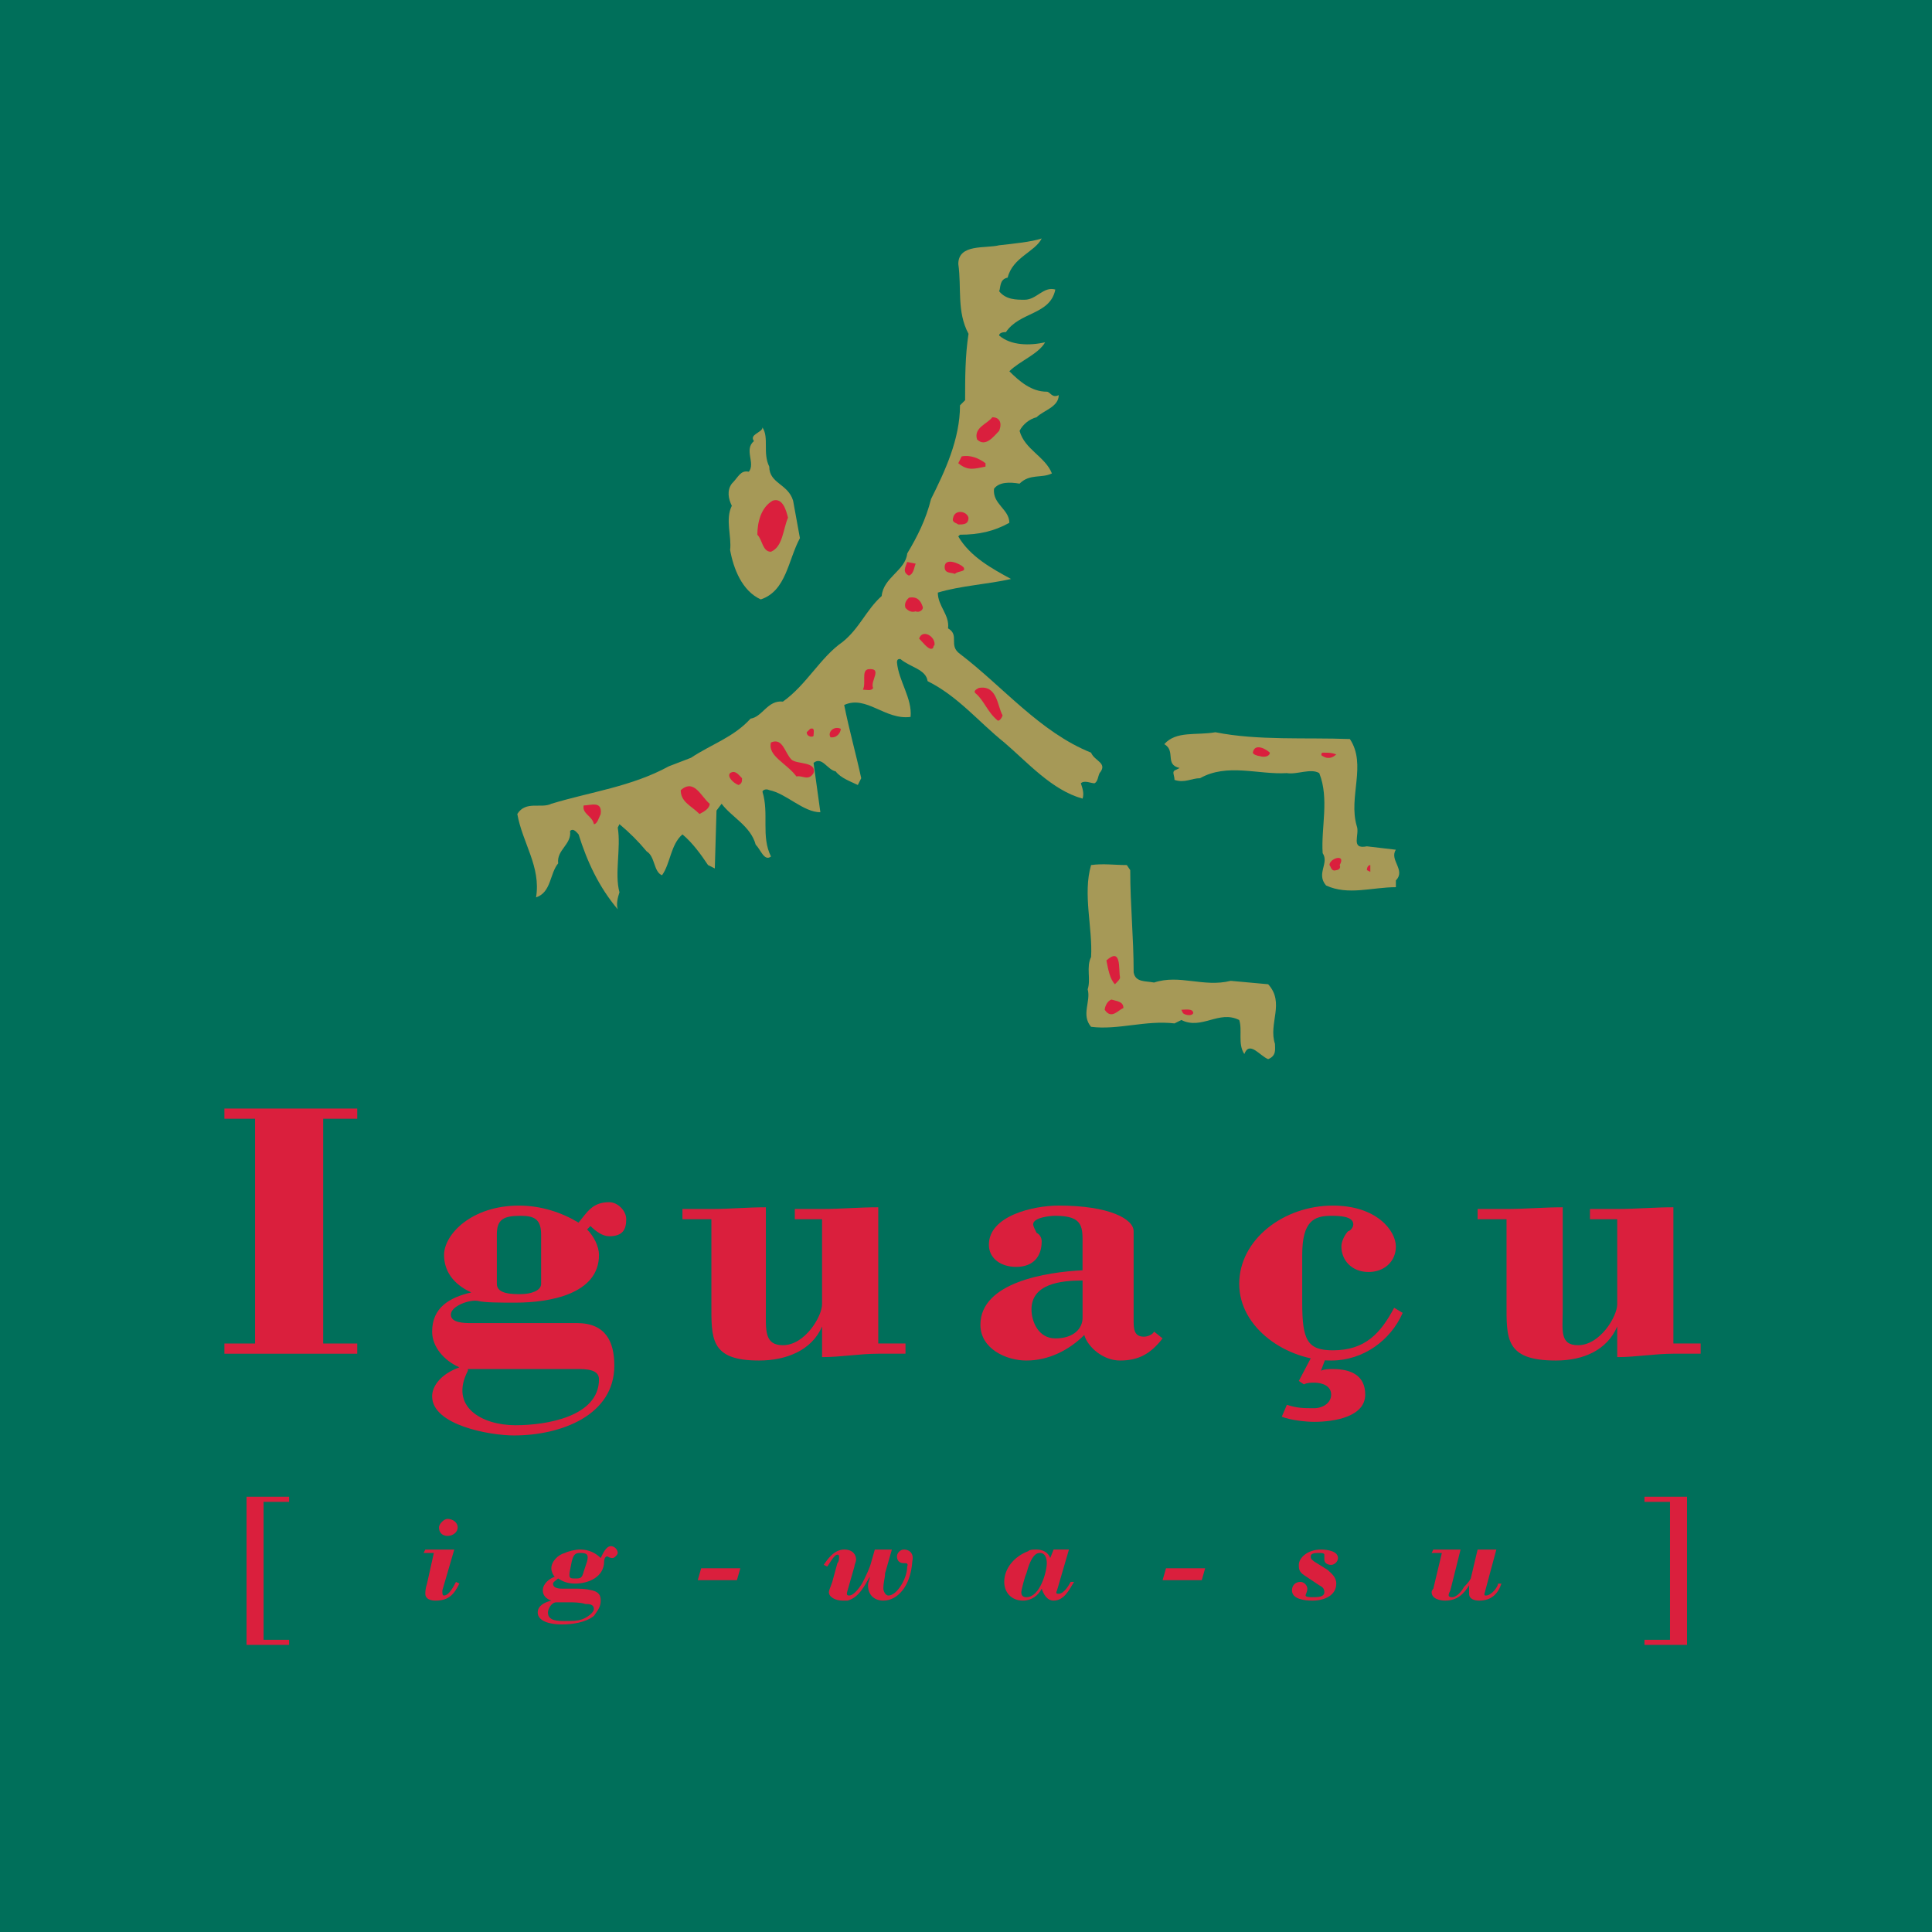 <?xml version="1.0" encoding="utf-8"?>
<!-- Generator: Adobe Illustrator 13.0.0, SVG Export Plug-In . SVG Version: 6.00 Build 14948)  -->
<!DOCTYPE svg PUBLIC "-//W3C//DTD SVG 1.0//EN" "http://www.w3.org/TR/2001/REC-SVG-20010904/DTD/svg10.dtd">
<svg version="1.0" id="Layer_1" xmlns="http://www.w3.org/2000/svg" xmlns:xlink="http://www.w3.org/1999/xlink" x="0px" y="0px"
	 width="192.756px" height="192.756px" viewBox="0 0 192.756 192.756" enable-background="new 0 0 192.756 192.756"
	 xml:space="preserve">
<g>
	<polygon fill-rule="evenodd" clip-rule="evenodd" fill="#006F5A" points="0,0 192.756,0 192.756,192.756 0,192.756 0,0 	"/>
	<polygon fill-rule="evenodd" clip-rule="evenodd" fill="#DA1F3D" points="35.64,135.061 35.64,134.043 32.242,134.043 
		32.242,111.617 35.64,111.617 35.64,110.6 22.389,110.6 22.389,111.617 25.447,111.617 25.447,134.043 22.389,134.043 
		22.389,135.061 35.64,135.061 	"/>
	<path fill-rule="evenodd" clip-rule="evenodd" fill="#DA1F3D" d="M57.554,136.59c0.849,0,2.208,0,2.208,1.02
		c0,3.736-5.266,4.586-8.324,4.586c-3.397,0-6.625-1.867-4.756-5.436v-0.17H57.554L57.554,136.59z M49.57,123.17
		c0-1.529,0.68-1.869,2.378-1.869c1.359,0,2.039,0.34,2.039,1.869v4.926c0,0.68-1.02,1.02-2.039,1.02c-0.849,0-2.378,0-2.378-1.02
		V123.17L49.57,123.17z M47.021,132.004c-0.679,0-2.039,0-2.039-0.85s1.869-1.529,2.718-1.359c0.679,0.17,2.208,0.17,3.737,0.17
		c3.398,0,8.324-0.85,8.324-4.756c0-0.85-0.509-1.869-1.189-2.549l0.34-0.34c0.509,0.51,1.189,1.02,1.868,1.02
		c1.359,0,1.699-0.68,1.699-1.699c0-0.85-0.85-1.699-1.699-1.699c-1.698,0-2.208,1.02-3.057,2.039
		c-1.699-1.02-3.737-1.699-5.946-1.699c-4.756,0-7.474,2.889-7.474,4.928c0,1.529,0.849,2.887,2.718,3.736
		c-2.208,0.51-3.907,1.529-3.907,3.908c0,1.529,1.189,2.887,2.718,3.566c-1.869,0.68-2.718,1.869-2.718,2.889
		c0,2.887,5.776,3.906,8.154,3.906c4.756,0,10.023-2.037,10.023-6.965c0-2.377-0.85-4.246-3.737-4.246H47.021L47.021,132.004z"/>
	<path fill-rule="evenodd" clip-rule="evenodd" fill="#DA1F3D" d="M82.017,135.4c1.868,0,3.737-0.34,5.606-0.34h2.718v-1.018h-2.718
		v-13.592c-1.869,0-3.738,0.17-5.606,0.17h-2.718v1.02h2.718v8.494c0,1.189-1.699,4.078-3.907,4.078
		c-1.869,0-1.699-1.529-1.699-3.568v-10.193c-1.868,0-3.567,0.17-5.436,0.17h-2.888v1.02h2.888v8.324
		c0,3.568-0.169,5.775,4.757,5.775c2.718,0,5.266-1.02,6.286-3.396l0,0V135.4L82.017,135.4z"/>
	<path fill-rule="evenodd" clip-rule="evenodd" fill="#DA1F3D" d="M108.008,131.494c0,1.02-0.85,2.039-2.719,2.039
		c-1.697,0-2.377-1.699-2.377-2.889c0-2.549,2.887-2.889,5.096-2.889V131.494L108.008,131.494z M108.008,126.738
		c-3.568,0.168-10.193,1.188-10.193,5.436c0,2.377,2.548,3.566,4.587,3.566c2.207,0,4.246-1.02,5.775-2.547
		c0.34,1.189,1.869,2.547,3.568,2.547c1.867,0,3.057-0.68,4.246-2.207l-0.85-0.68c-0.17,0.34-0.68,0.508-1.02,0.508
		c-1.02,0-1.02-0.848-1.02-1.697v-8.834c0-1.189-2.377-2.549-7.475-2.549c-2.547,0-6.965,1.02-6.965,3.908
		c0,1.359,1.189,2.209,2.719,2.209c1.699,0,2.549-1.02,2.549-2.549c0-0.34-0.17-0.68-0.51-0.85c-0.17-0.34-0.34-0.68-0.34-0.85
		c0-0.68,1.697-0.85,2.207-0.85c2.889,0,2.719,1.189,2.719,3.059V126.738L108.008,126.738z"/>
	<path fill-rule="evenodd" clip-rule="evenodd" fill="#DA1F3D" d="M139.096,130.475c-1.359,2.549-2.889,4.246-6.115,4.246
		c-2.549,0-3.059-1.018-3.059-4.756v-4.756c0-3.398,1.189-3.908,2.889-3.908c0.68,0,2.207,0,2.207,0.85c0,0.34-0.34,0.68-0.51,0.68
		c-0.338,0.34-0.678,1.02-0.678,1.529c0,1.359,1.018,2.547,2.717,2.547c1.529,0,2.719-1.018,2.719-2.547s-1.869-4.078-6.285-4.078
		c-4.928,0-9.344,3.398-9.344,7.814c0,4.418,4.756,7.645,9.174,7.645c3.227,0,5.945-2.037,7.135-4.756L139.096,130.475
		L139.096,130.475z"/>
	<path fill-rule="evenodd" clip-rule="evenodd" fill="#DA1F3D" d="M161.35,135.4c1.869,0,3.738-0.34,5.605-0.34h2.719v-1.018h-2.719
		v-13.592c-1.867,0-3.736,0.17-5.605,0.17h-2.719v1.02h2.719v8.494c0,1.189-1.699,4.078-3.908,4.078
		c-1.867,0-1.527-1.529-1.527-3.568v-10.193c-1.869,0-3.738,0.17-5.607,0.17h-2.887v1.02h2.887v8.324
		c0,3.568-0.17,5.775,4.928,5.775c2.717,0,5.096-1.02,6.115-3.396l0,0V135.4L161.35,135.4z"/>
	<path fill-rule="evenodd" clip-rule="evenodd" fill="#A69957" d="M103.932,23.791c-0.68,1.359-2.889,1.869-3.398,3.907
		c-0.85,0.17-0.68,1.02-0.85,1.359c0.68,0.849,1.699,0.849,2.549,0.849c1.189,0,1.867-1.359,3.057-1.019
		c-0.51,2.548-3.566,2.208-4.926,4.247c-0.51,0-0.68,0.17-0.68,0.34c1.189,1.019,3.059,1.019,4.588,0.679
		c-0.68,1.189-2.549,1.868-3.568,2.888c1.02,1.019,2.209,2.039,3.736,2.039c0.34,0,0.51,0.68,1.189,0.34
		c0,1.189-1.529,1.529-2.207,2.208c-0.68,0.169-1.359,0.68-1.699,1.359c0.51,1.869,2.549,2.548,3.227,4.247
		c-1.018,0.51-2.207,0-3.227,1.02c-1.02-0.17-2.039-0.17-2.549,0.509c-0.17,1.529,1.529,2.039,1.529,3.397
		c-1.529,0.85-3.058,1.189-4.927,1.189l-0.169,0.17c1.188,2.039,3.397,3.228,5.266,4.247c-2.209,0.51-5.097,0.68-7.305,1.359
		c0,1.359,1.189,2.208,1.019,3.567c1.189,0.68,0,1.699,1.189,2.548c4.247,3.228,7.985,7.814,13.081,9.853
		c0.34,0.85,1.699,1.02,0.85,2.039c-0.17,0.34-0.17,0.849-0.51,1.019c-0.34,0-1.02-0.34-1.359,0c0.17,0.51,0.34,1.02,0.17,1.529
		c-3.059-0.85-5.436-3.567-7.814-5.606c-2.548-2.039-4.586-4.587-7.645-6.116c-0.17-1.189-1.699-1.359-2.718-2.208
		c-0.17,0-0.339,0-0.339,0.34c0.169,1.869,1.529,3.567,1.359,5.436c-2.548,0.34-4.417-2.208-6.625-1.189
		c0.51,2.548,1.189,4.926,1.699,7.305l-0.339,0.679c-0.68-0.34-1.699-0.679-2.208-1.359c-0.85-0.17-1.359-1.529-2.208-0.849
		l0.679,4.926c-1.698,0-3.397-1.869-5.096-2.208c-0.34-0.17-0.679,0-0.679,0.17c0.679,2.208-0.17,4.417,0.849,6.456
		c-0.679,0.509-1.019-0.68-1.529-1.189c-0.51-1.869-2.378-2.718-3.397-4.077l-0.51,0.679l-0.17,5.776l-0.679-0.34
		c-0.68-1.019-1.529-2.208-2.548-3.058c-1.189,1.02-1.189,2.889-2.039,4.077c-0.849-0.339-0.679-1.868-1.529-2.378
		c-0.85-1.019-1.699-1.869-2.718-2.718l-0.17,0.34c0.34,2.039-0.339,4.587,0.17,6.456c-0.17,0.51-0.34,1.189-0.17,1.699
		c-1.869-2.208-3.058-4.757-3.907-7.475c-0.17-0.169-0.51-0.679-0.85-0.339c0.17,1.359-1.359,1.869-1.188,3.228
		c-0.85,1.019-0.68,2.888-2.208,3.397c0.51-3.058-1.359-5.436-1.869-8.324c0.849-1.359,2.378-0.509,3.397-1.019
		c3.907-1.189,7.984-1.699,11.722-3.738l2.208-0.849c2.039-1.359,4.248-2.039,5.946-3.907c1.189-0.17,1.699-1.869,3.228-1.699
		c2.378-1.699,3.737-4.417,5.946-5.946c1.698-1.359,2.378-3.228,3.907-4.587c0.17-1.869,2.378-2.548,2.548-4.247
		c1.02-1.699,1.869-3.397,2.378-5.437c1.359-2.718,2.888-5.945,2.888-9.343l0.51-0.509c0-2.208,0-4.417,0.34-6.625
		c-1.189-2.208-0.68-4.586-1.019-6.965c0-2.039,2.717-1.529,4.077-1.869C101.213,24.301,102.912,24.131,103.932,23.791
		L103.932,23.791z"/>
	<path fill-rule="evenodd" clip-rule="evenodd" fill="#DA1F3D" d="M99.684,42.987c-0.51,0.51-1.359,1.699-2.208,0.85
		c-0.34-1.189,1.019-1.529,1.528-2.208C99.684,41.628,100.023,42.138,99.684,42.987L99.684,42.987z"/>
	<path fill-rule="evenodd" clip-rule="evenodd" fill="#A69957" d="M76.75,46.555c0,1.699,1.869,1.699,2.378,3.397l0.68,3.738
		c-1.189,2.208-1.359,5.266-3.907,6.115c-1.869-0.85-2.718-3.058-3.058-4.926c0.17-1.359-0.51-3.058,0.17-4.417
		c-0.339-0.68-0.509-1.529,0-2.208c0.68-0.68,0.85-1.359,1.699-1.189c0.679-0.85-0.51-2.208,0.51-3.058
		c-0.51-0.679,0.849-0.849,0.849-1.359C76.75,43.667,76.071,45.196,76.75,46.555L76.75,46.555z"/>
	<path fill-rule="evenodd" clip-rule="evenodd" fill="#DA1F3D" d="M98.324,46.215v0.34c-1.019,0.17-1.698,0.51-2.717-0.34
		l0.339-0.68C96.795,45.366,97.645,45.706,98.324,46.215L98.324,46.215z"/>
	<path fill-rule="evenodd" clip-rule="evenodd" fill="#DA1F3D" d="M78.619,51.651c-0.51,1.189-0.51,2.888-1.699,3.397
		c-0.849,0-0.849-1.189-1.359-1.699c0-1.189,0.34-2.718,1.529-3.397C78.109,49.613,78.449,50.972,78.619,51.651L78.619,51.651z"/>
	<path fill-rule="evenodd" clip-rule="evenodd" fill="#DA1F3D" d="M96.626,51.651c0,0.679-0.51,0.679-1.019,0.679
		c-0.17-0.17-0.68-0.17-0.51-0.679C95.267,50.802,96.456,50.972,96.626,51.651L96.626,51.651z"/>
	<path fill-rule="evenodd" clip-rule="evenodd" fill="#DA1F3D" d="M96.116,56.578c0.34,0.51-0.509,0.34-0.849,0.68
		c-0.34-0.17-1.019,0-1.019-0.68C94.248,55.558,95.776,56.238,96.116,56.578L96.116,56.578z"/>
	<path fill-rule="evenodd" clip-rule="evenodd" fill="#DA1F3D" d="M91.36,56.238c-0.17,0.34-0.17,1.02-0.68,1.189
		c-0.68-0.339-0.34-0.849-0.17-1.359L91.36,56.238L91.36,56.238z"/>
	<path fill-rule="evenodd" clip-rule="evenodd" fill="#DA1F3D" d="M92.039,60.485c0.17,0.34-0.339,0.68-0.679,0.509
		c-0.51,0.17-0.85-0.169-1.02-0.339c-0.169-0.51,0.17-0.85,0.34-1.02C91.53,59.465,91.869,59.975,92.039,60.485L92.039,60.485z"/>
	<path fill-rule="evenodd" clip-rule="evenodd" fill="#DA1F3D" d="M93.228,64.392c-0.169,0,0,0.34-0.339,0.34
		c-0.34,0-0.85-0.68-1.189-1.02C92.039,62.693,93.398,63.542,93.228,64.392L93.228,64.392z"/>
	<path fill-rule="evenodd" clip-rule="evenodd" fill="#DA1F3D" d="M87.113,68.639c-0.17,0.339-0.68,0.17-1.019,0.17
		c0.339-0.68-0.17-1.869,0.509-2.039C88.132,66.601,86.773,67.959,87.113,68.639L87.113,68.639z"/>
	<path fill-rule="evenodd" clip-rule="evenodd" fill="#DA1F3D" d="M100.023,71.357c0,0.17-0.34,0.68-0.51,0.51
		c-1.02-0.85-1.359-2.039-2.208-2.718c-0.169-0.17,0-0.339,0.34-0.509C99.514,68.299,99.514,70.507,100.023,71.357L100.023,71.357z"
		/>
	<path fill-rule="evenodd" clip-rule="evenodd" fill="#DA1F3D" d="M81.167,73.396c0,0.17-0.68,0.17-0.68-0.34l0.34-0.339
		C81.337,72.546,81.167,73.056,81.167,73.396L81.167,73.396z"/>
	<path fill-rule="evenodd" clip-rule="evenodd" fill="#A69957" d="M134.678,73.735c1.699,2.548-0.17,5.776,0.682,8.664
		c0.338,0.849-0.682,2.378,1.018,2.039l2.889,0.34c-0.68,1.019,1.02,2.039,0,3.058v0.679c-2.379,0-4.758,0.849-6.965-0.17
		c-1.02-1.189,0.34-2.208-0.34-3.228c-0.17-2.548,0.68-5.436-0.34-7.984c-0.85-0.51-2.209,0.17-3.229,0
		c-2.887,0.17-5.945-1.019-8.664,0.51c-0.85,0-1.527,0.509-2.547,0.169c0-0.509-0.34-0.849,0.17-1.019l0.34-0.17
		c-1.529-0.339-0.34-1.699-1.529-2.378c1.189-1.359,3.229-0.849,5.096-1.189C125.506,73.905,130.262,73.565,134.678,73.735
		L134.678,73.735z"/>
	<path fill-rule="evenodd" clip-rule="evenodd" fill="#DA1F3D" d="M83.885,72.716c0,0.339-0.339,0.849-0.849,0.849h-0.17
		C82.526,73.056,83.206,72.376,83.885,72.716L83.885,72.716z"/>
	<path fill-rule="evenodd" clip-rule="evenodd" fill="#DA1F3D" d="M126.693,75.094c0,0.34-0.508,0.51-1.018,0.34
		c-0.17,0-0.68-0.17-0.68-0.34C125.166,74.075,126.354,74.754,126.693,75.094L126.693,75.094z"/>
	<path fill-rule="evenodd" clip-rule="evenodd" fill="#DA1F3D" d="M78.958,75.774c0.51,0.51,2.548,0.17,2.208,1.359
		c-0.509,0.849-1.189,0.17-1.699,0.34c-1.02-1.359-2.888-2.039-2.548-3.397C78.109,73.565,78.279,75.094,78.958,75.774
		L78.958,75.774z"/>
	<path fill-rule="evenodd" clip-rule="evenodd" fill="#DA1F3D" d="M133.32,75.264c-0.34,0.34-0.85,0.51-1.359,0.17
		c-0.17,0-0.17-0.34,0-0.34C132.641,75.094,132.811,75.094,133.32,75.264L133.32,75.264z"/>
	<path fill-rule="evenodd" clip-rule="evenodd" fill="#DA1F3D" d="M74.032,77.643c0,0.339,0,0.509-0.34,0.679
		c-0.509-0.17-1.189-0.849-0.85-1.189C73.353,76.793,73.692,77.303,74.032,77.643L74.032,77.643z"/>
	<path fill-rule="evenodd" clip-rule="evenodd" fill="#DA1F3D" d="M70.805,80.191c0,0.51-0.68,0.849-1.019,1.019
		c-0.85-0.849-1.869-1.189-1.869-2.378C69.276,77.643,69.955,79.511,70.805,80.191L70.805,80.191z"/>
	<path fill-rule="evenodd" clip-rule="evenodd" fill="#DA1F3D" d="M59.932,81.21c-0.17,0.34-0.34,1.019-0.679,1.019
		c-0.17-0.849-1.189-1.019-1.02-1.868C58.913,80.361,60.102,79.851,59.932,81.21L59.932,81.21z"/>
	<path fill-rule="evenodd" clip-rule="evenodd" fill="#DA1F3D" d="M133.66,86.306c0.17,0.34-0.17,0.51-0.34,0.51
		c-0.51,0.17-0.51-0.34-0.68-0.51C132.641,85.627,134.338,85.117,133.66,86.306L133.66,86.306z"/>
	<path fill-rule="evenodd" clip-rule="evenodd" fill="#A69957" d="M112.764,86.816c0,3.567,0.34,6.625,0.34,10.193
		c0.17,1.019,1.189,0.849,2.039,1.019c2.549-0.849,4.926,0.51,7.645-0.17l3.736,0.34c1.699,1.869,0,3.908,0.68,5.945
		c0,0.51,0.172,1.189-0.68,1.529c-0.848-0.34-1.867-1.869-2.377-0.51c-0.68-1.02-0.17-2.377-0.51-3.396
		c-2.039-1.02-3.736,1.02-5.775,0l-0.68,0.34c-2.889-0.34-5.605,0.68-8.324,0.34c-1.02-1.189,0-2.549-0.34-3.738
		c0.34-1.02-0.17-2.208,0.34-3.228c0.17-2.888-0.85-6.285,0-9.173c1.189-0.169,2.379,0,3.566,0L112.764,86.816L112.764,86.816z"/>
	<path fill-rule="evenodd" clip-rule="evenodd" fill="#DA1F3D" d="M136.717,86.986l-0.34-0.17c0-0.34,0.17-0.51,0.34-0.51V86.986
		L136.717,86.986z"/>
	<path fill-rule="evenodd" clip-rule="evenodd" fill="#DA1F3D" d="M111.746,97.518c0,0.17-0.17,0.34-0.51,0.68
		c-0.51-0.51-0.68-1.528-0.85-2.377C111.916,94.46,111.576,96.669,111.746,97.518L111.746,97.518z"/>
	<path fill-rule="evenodd" clip-rule="evenodd" fill="#DA1F3D" d="M112.084,100.576c-0.508,0.17-1.189,1.189-1.867,0.17
		c0-0.17,0.17-0.85,0.678-1.02C111.406,99.896,112.084,99.896,112.084,100.576L112.084,100.576z"/>
	<path fill-rule="evenodd" clip-rule="evenodd" fill="#DA1F3D" d="M119.049,101.086c-0.17,0.34-0.848,0.17-1.018,0l-0.17-0.34
		C118.201,100.746,119.049,100.576,119.049,101.086L119.049,101.086z"/>
	<path fill-rule="evenodd" clip-rule="evenodd" fill="#DA1F3D" d="M130.092,138.119c0.34-0.17,0.68-0.17,1.02-0.17
		c0.85,0,1.699,0.34,1.699,1.189s-0.85,1.359-1.699,1.359c-1.02,0-1.699,0-2.719-0.34l-0.51,1.188
		c0.85,0.342,2.379,0.512,3.229,0.512c2.039,0,5.096-0.512,5.096-2.719c0-1.869-1.359-2.549-3.227-2.549c-0.34,0-0.85,0-1.189,0.17
		l0.51-1.359l-1.02-0.85l-1.699,3.229L130.092,138.119L130.092,138.119z"/>
	<path fill-rule="evenodd" clip-rule="evenodd" fill="#DA1F3D" d="M43.284,154.938l-0.68,3.057c-0.169,0.51-0.169,0.85-0.169,1.02
		c0,0.51,0.509,0.68,1.019,0.68c1.359,0,1.869-0.68,2.378-1.699l-0.34-0.168c-0.17,0.338-0.679,1.357-1.189,1.357
		c-0.17,0-0.17-0.17-0.17-0.51l1.189-4.076c-0.509,0-1.019,0-1.529,0h-1.359l-0.17,0.34H43.284L43.284,154.938z M44.643,151.539
		c-0.339,0-0.849,0.51-0.849,0.85c0,0.51,0.34,0.85,0.849,0.85c0.51,0,1.02-0.34,1.02-0.85S45.153,151.539,44.643,151.539
		L44.643,151.539z"/>
	<path fill-rule="evenodd" clip-rule="evenodd" fill="#DA1F3D" d="M56.705,159.863c0.51,0,1.189,0,1.699,0.17
		c0.34,0,0.85,0,0.85,0.51c0,0.34-0.68,0.85-1.189,1.02c-0.509,0.17-1.019,0.17-1.699,0.17c-0.679,0-1.699,0-1.699-0.85
		c0-0.34,0.34-1.02,0.849-1.02H56.705L56.705,159.863z M58.233,156.805c-0.17,0.68-0.339,0.68-0.849,0.68c-0.51,0-0.68,0-0.51-0.848
		l0.17-0.85c0.17-0.68,0.34-0.85,0.85-0.85c0.679,0,0.849,0.17,0.679,0.85L58.233,156.805L58.233,156.805z M56.195,158.504
		c-0.34,0-1.019,0-1.019-0.51c0-0.168,0.339-0.34,0.51-0.51c0.509,0.342,1.019,0.51,1.699,0.51c1.359,0,2.888-0.68,2.888-2.207
		c0,0,0-0.51,0.34-0.51c0,0,0.169,0.17,0.51,0.17c0.17,0,0.509-0.34,0.509-0.51c0-0.34-0.339-0.68-0.68-0.68
		c-0.509,0-0.849,0.85-1.019,1.189c-0.51-0.51-1.189-0.85-2.038-0.85c-0.51,0-1.189,0.17-1.529,0.34
		c-0.679,0.17-1.359,0.85-1.359,1.529c0,0.338,0.17,0.678,0.339,0.848c-0.509,0.17-1.189,0.68-1.189,1.359
		c0,0.51,0.34,0.85,0.85,1.02c-0.679,0.17-1.359,0.51-1.359,1.189c0,0.85,1.189,1.189,2.378,1.189c1.02,0,2.378-0.17,3.228-0.85
		c0.339-0.51,0.679-0.85,0.679-1.529c0-0.51-0.17-0.85-0.849-1.02c-0.68-0.17-1.189-0.17-1.869-0.17H56.195L56.195,158.504z"/>
	<polygon fill-rule="evenodd" clip-rule="evenodd" fill="#DA1F3D" points="73.522,157.654 73.862,156.467 69.955,156.467 
		69.615,157.654 73.522,157.654 	"/>
	<path fill-rule="evenodd" clip-rule="evenodd" fill="#DA1F3D" d="M88.981,154.598h-1.699l-0.34,1.189
		c-0.17,0.68-0.51,1.357-0.849,2.039c-0.17,0.338-0.85,1.357-1.359,1.357c-0.17,0-0.34,0-0.17-0.51l0.68-2.377
		c0-0.17,0.17-0.51,0.17-0.68c0-0.51-0.34-1.02-1.189-1.02c-1.019,0-1.699,1.02-2.038,1.529l0.339,0.17
		c0.17-0.17,0.68-1.189,1.02-1.189c0.17,0,0.17,0.17,0.17,0.17c0,0.17,0,0.51-0.17,0.68l-0.51,1.869
		c-0.17,0.508-0.339,0.848-0.339,1.018c0,0.51,0.679,0.85,1.359,0.85c0.169,0,0.339,0,0.509,0c1.189-0.34,1.699-1.529,2.208-2.379
		l0,0c0,0.34-0.17,0.512-0.17,0.85c0,1.02,0.68,1.529,1.529,1.529c1.359,0,2.718-1.359,2.888-3.906
		c0.17-0.68-0.17-1.189-0.849-1.189c-0.34,0-0.68,0.34-0.68,0.68s0.169,0.68,0.68,0.68h0.169c0.34,0,0.17,0.34,0.17,0.34
		c0,1.188-1.019,2.887-1.869,2.887c-0.34,0-0.509-0.51-0.509-0.68c0-0.678,0.169-1.02,0.169-1.529L88.981,154.598L88.981,154.598z"
		/>
	<path fill-rule="evenodd" clip-rule="evenodd" fill="#DA1F3D" d="M103.762,154.938c0.51,0,0.678,0.51,0.678,1.02
		c0,0.848-0.678,3.396-2.037,3.396c-0.34,0-0.51-0.17-0.51-0.51c0-0.17,0.34-1.529,0.51-1.869
		C102.912,155.107,103.422,154.938,103.762,154.938L103.762,154.938z M104.779,155.447c-0.17-0.51-0.68-0.85-1.357-0.85
		c-0.34,0-0.68,0-0.85,0.17c-1.359,0.51-2.379,1.699-2.379,3.059c0,1.018,0.68,1.867,1.869,1.867c0.85,0,1.529-0.51,1.869-1.189
		c0.168,0.51,0.508,1.189,1.188,1.189c1.02,0,1.529-1.02,2.039-1.867h-0.34c-0.17,0.338-0.68,1.188-1.189,1.188
		c-0.17,0-0.34,0-0.17-0.34l1.189-4.076h-1.529L104.779,155.447L104.779,155.447z"/>
	<polygon fill-rule="evenodd" clip-rule="evenodd" fill="#DA1F3D" points="119.9,157.654 120.238,156.467 116.332,156.467 
		115.992,157.654 119.9,157.654 	"/>
	<path fill-rule="evenodd" clip-rule="evenodd" fill="#DA1F3D" d="M131.621,158.164c0.34,0.17,0.51,0.34,0.51,0.68
		c0,0.51-0.68,0.51-1.189,0.51c-0.17,0-0.68,0-0.68-0.17s0.17-0.34,0.17-0.68s-0.34-0.678-0.68-0.678c-0.51,0-0.85,0.338-0.85,0.848
		c0,0.85,1.189,1.02,2.039,1.02c1.189,0,2.379-0.51,2.379-1.699c0-0.68-0.51-1.02-0.85-1.357l-1.359-0.85
		c-0.17-0.17-0.34-0.17-0.34-0.51s0.51-0.34,0.85-0.34c0.17,0,0.51,0,0.51,0.17s0,0.34,0,0.51c0,0.34,0.34,0.51,0.68,0.51
		s0.68-0.34,0.68-0.68c0-0.68-1.02-0.85-1.699-0.85c-1.359,0-2.209,0.85-2.209,1.529c0,0.34,0,0.678,0.51,1.018L131.621,158.164
		L131.621,158.164z"/>
	<path fill-rule="evenodd" clip-rule="evenodd" fill="#DA1F3D" d="M146.74,157.484c-0.17,0.342-0.51,0.68-0.68,0.85
		c-0.17,0.34-0.68,1.02-1.189,1.02s-0.34-0.34-0.17-0.68l1.02-4.076c-0.34,0-0.85,0-1.359,0h-1.359l-0.17,0.34h1.02l-0.85,3.566
		c-0.17,0.17-0.17,0.34-0.17,0.34c0,0.68,0.85,0.85,1.359,0.85c1.189,0,1.869-0.68,2.379-1.529l0,0c0,0.34,0,0.51,0,0.85
		c0,0.51,0.51,0.68,1.02,0.68c1.189,0,1.867-0.68,2.207-1.699h-0.34c0,0.34-0.678,1.189-1.188,1.189c-0.17,0-0.17,0-0.17-0.17
		l1.189-4.416h-1.869L146.74,157.484L146.74,157.484z"/>
	<polygon fill-rule="evenodd" clip-rule="evenodd" fill="#DA1F3D" points="28.845,164.111 28.845,163.602 26.296,163.602 
		26.296,149.842 28.845,149.842 28.845,149.33 24.598,149.33 24.598,164.111 28.845,164.111 	"/>
	<polygon fill-rule="evenodd" clip-rule="evenodd" fill="#DA1F3D" points="168.314,164.111 168.314,149.33 164.068,149.33 
		164.068,149.842 166.615,149.842 166.615,163.602 164.068,163.602 164.068,164.111 168.314,164.111 	"/>
</g>
</svg>
